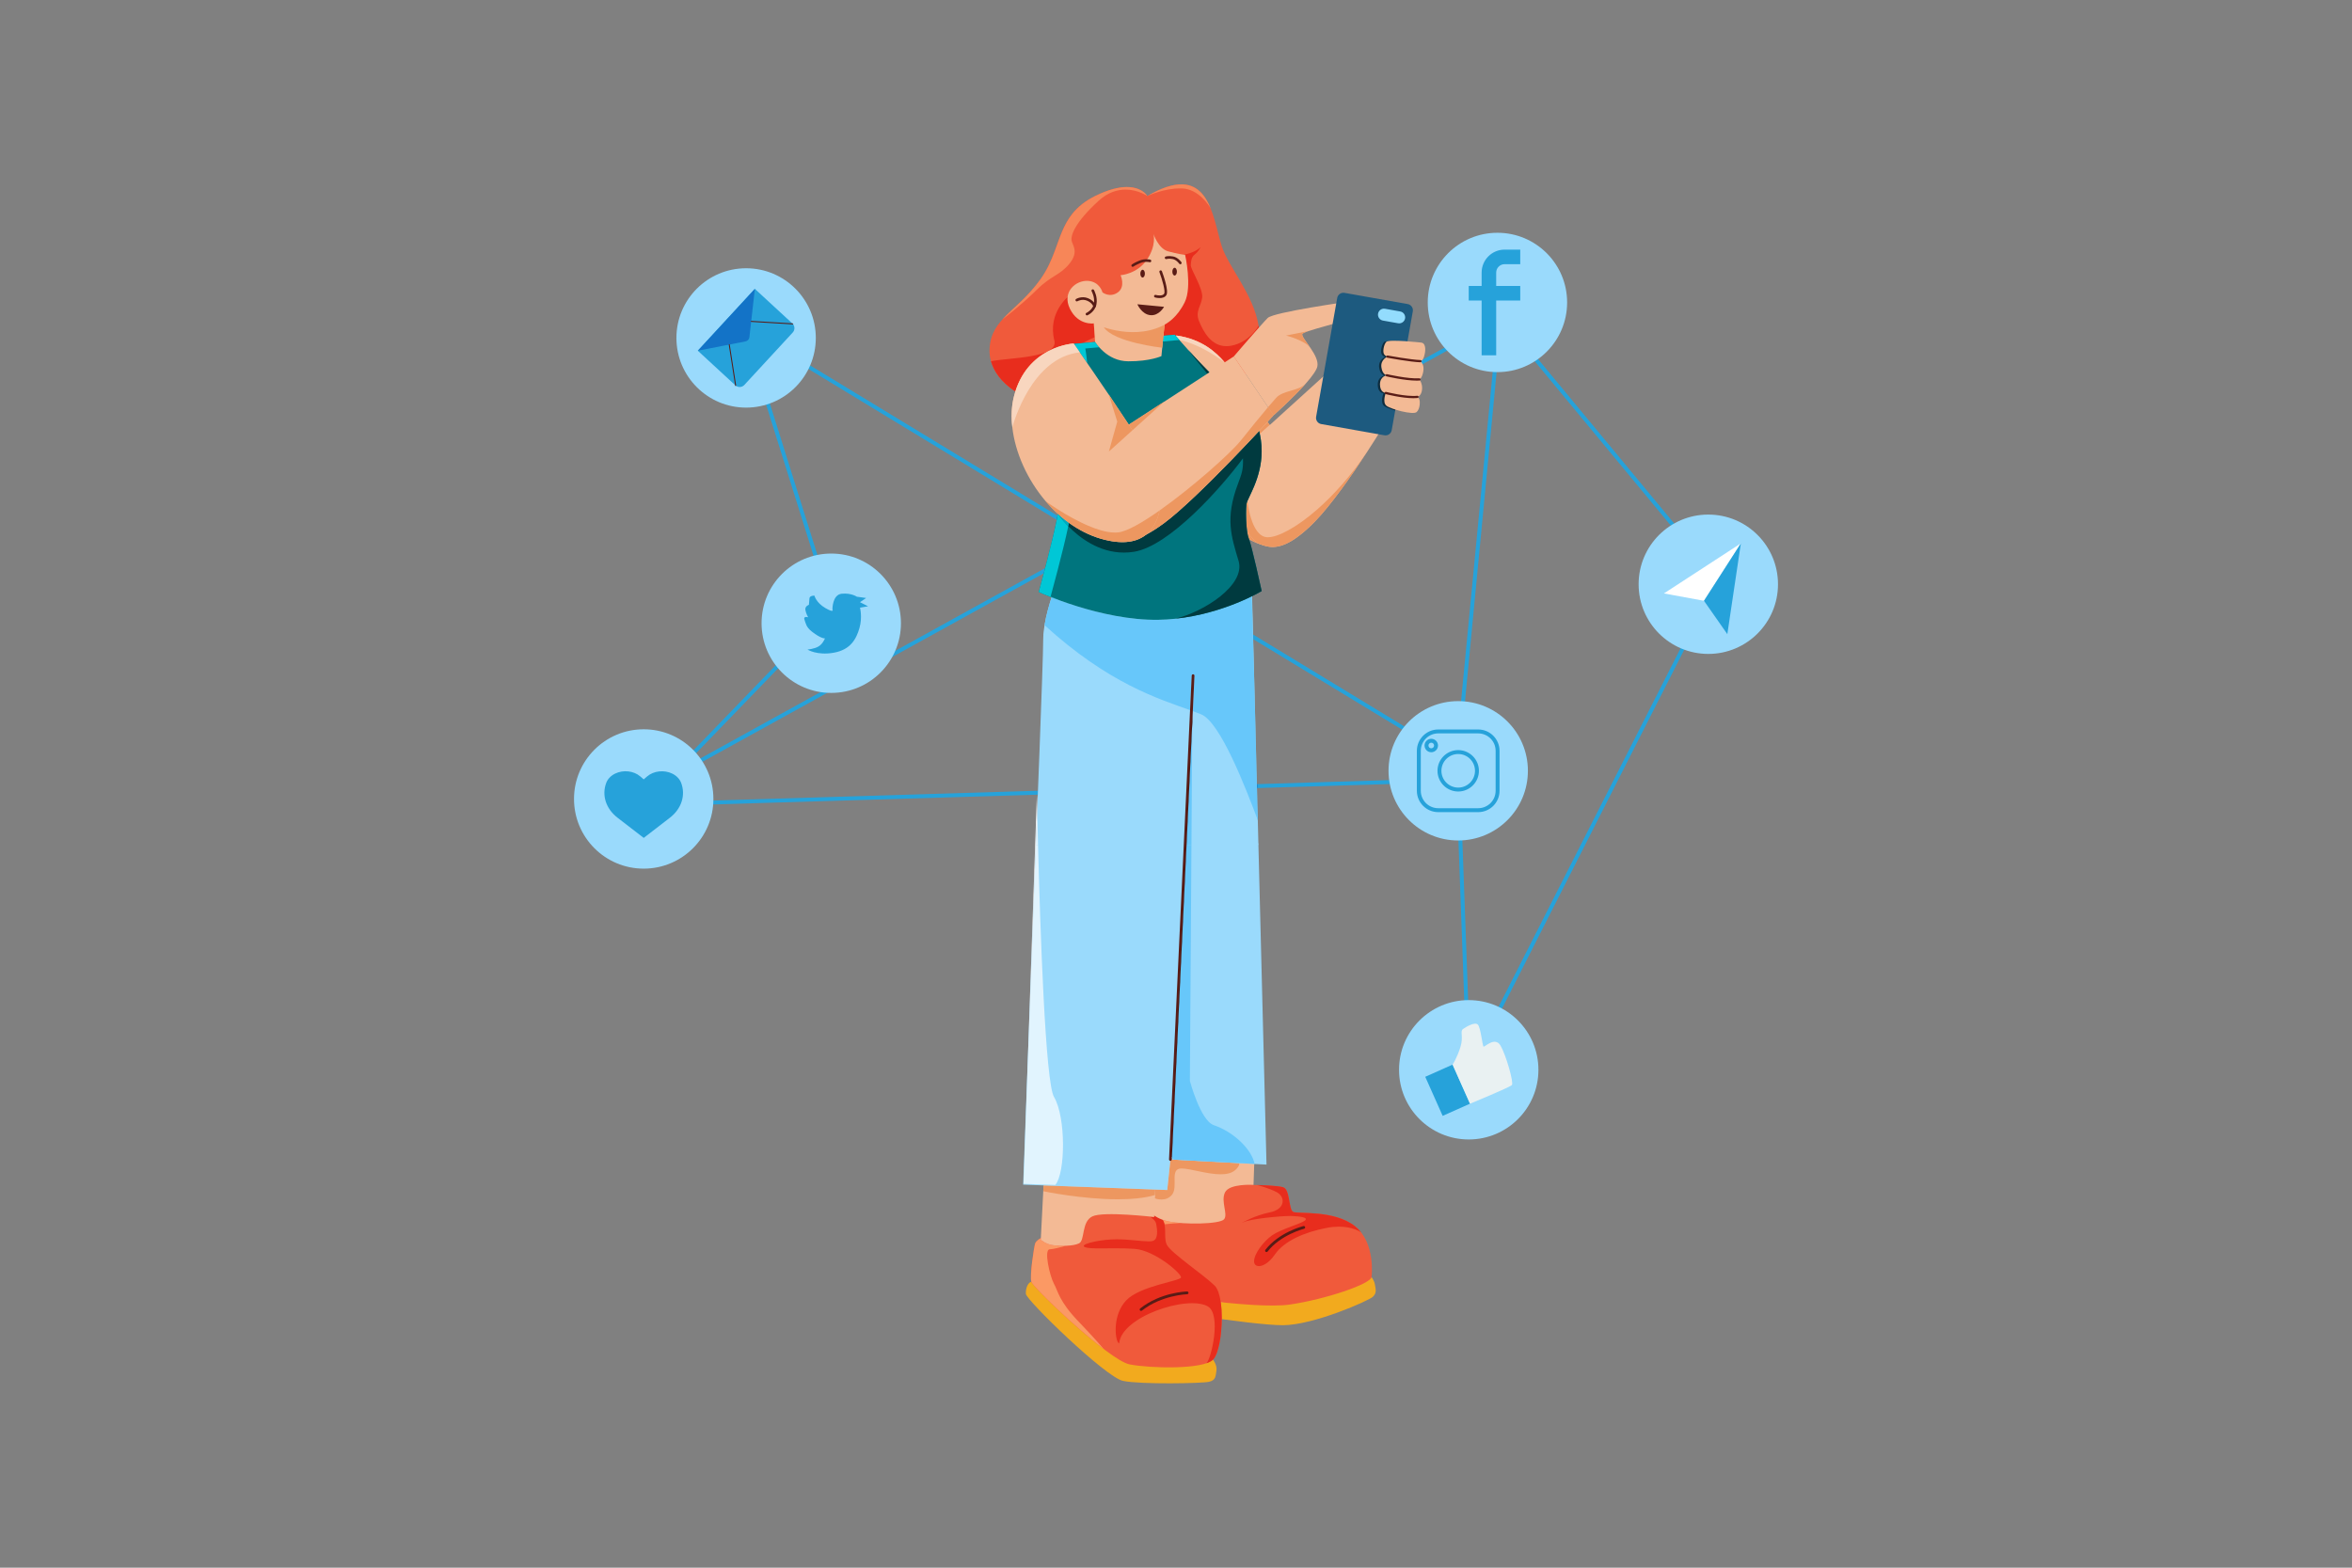 <svg xmlns="http://www.w3.org/2000/svg" viewBox="0 0 600 400" id="social-media-chatting"><rect x="0" y="0" width="600" height="400" fill="#808080" stroke="none"/><polyline fill="#26A2DA" points="374.246 274.911 371.51 199.533 162.995 205.83 211.789 155.346 192.086 92.569 193.04 92.27 212.921 155.613 212.714 155.827 165.423 204.755 372.474 198.504 372.491 199 375.106 271.01 437.622 147.865 380.862 79.314 381.632 78.676 438.811 147.732 438.663 148.026 374.246 274.911"></polyline><polyline fill="#26A2DA" points="374.417 196.338 196.682 88.345 197.201 87.49 374.936 195.482 374.417 196.338"></polyline><polyline fill="#26A2DA" points="161.21 204.296 160.726 203.421 376.532 84.254 377.017 85.129 161.21 204.296"></polyline><rect width="92.262" height="1.001" x="331.176" y="136.073" fill="#26A2DA" transform="rotate(-84.514 377.299 136.583)"></rect><path fill="#F05A3B" d="M318.348,94.879l-0.121,0.155l-0.01,0.032c-2.501,3.502-6.365,5.941-10.903,7.605   c-11.484,4.202-27.216,3.391-35.622,1.917c-3.249-0.586-6.19-1.461-8.74-2.566c-0.358-0.155-0.693-0.311-1.031-0.477   c-0.336-0.167-0.663-0.335-0.978-0.502c0,0-0.403-0.205-1.015-0.562c-3.012-1.798-5.256-4.024-6.461-6.548   c-0.268-0.573-0.506-1.17-0.67-1.769c-0.301-1.052-0.422-2.132-0.353-3.274c0.422-7.615,7.07-9.421,12.939-17.544   c5.839-8.123,3.829-16.359,14.15-21.405c10.309-5.047,13.156,0.079,13.156,0.079c15.774-9.195,16.553,5.138,18.986,12.804   c1.646,5.188,8.111,12.319,9.396,20.278v0.011l0.016,0.136c0.045,0.286,0.089,0.571,0.113,0.857   C321.582,87.581,320.895,91.207,318.348,94.879"></path><path fill="#E82D1D" d="M306.282,63.084c-0.104,0.091-0.851,0.749-1.877,1.176c-1.107,0.472-2.015,0.639-2.015,0.639l-8.99,6.819   l-2.786,10.697l1.317-0.011l5.192-0.039l-0.33,3.307l2.884-0.261l0,0c0,0,0,0,0,0c0.006,0.007,0.107,0.124,0.286,0.33   c0.086-0.086,0.133-0.13,0.133-0.13c6.387,0.899,10.056,4.186,12.327,6.855l2.333-1.515l3.103,4.599l0,0l-3.103-4.599   c0,0,3.751-4.377,6.386-7.353c-0.017-0.117-0.035-0.233-0.053-0.35l-0.016-0.136c-0.119,0.206-2.353,4.228-6.986,5.096   c-0.432,0.08-0.843,0.118-1.234,0.118c-3.924,0-5.86-3.777-6.9-6.199c-1.157-2.675,0.381-3.827,0.719-6.128   c0.338-2.293-2.948-7.249-2.898-8.338c0.06-1.089,0.146-2.092,1.032-2.746C305.641,64.292,306.212,63.215,306.282,63.084"></path><path fill="#7F7F7F" d="M252.798,92.166c-0.002,0-0.003,0.001-0.005,0.001c0.17,0.6,0.404,1.189,0.675,1.767   c0.694,1.453,1.731,2.807,3.061,4.036c-1.33-1.23-2.367-2.584-3.061-4.037C253.2,93.361,252.962,92.765,252.798,92.166"></path><path fill="#E82D1D" d="M272.717,75.475c0,0-5.549,4.225-3.752,11.376c1.149,4.534-11.452,4.377-16.167,5.315   c0.164,0.599,0.402,1.195,0.669,1.767c0.693,1.453,1.731,2.807,3.061,4.037c0.741,0.685,1.572,1.33,2.485,1.933   c3.701-11.694,14.873-12.252,14.873-12.252s0.021,0.031,0.063,0.09l2.219-0.201c1.356-0.735,2.475-1.23,3.114-1.495l-0.247-3.53   l0.627-0.005l-0.1-1.65c0,0-0.114,0.013-0.304,0.013c-0.006,0-0.012,0-0.018,0c-0.003,0-0.006,0-0.01,0   C278.42,80.874,274.451,77.369,272.717,75.475"></path><path fill="#FFF" d="M301.364,47.039c-2.24,0-5.065,0.871-8.677,2.976c0,0,0,0,0,0c0.006-0.003,0.024-0.011,0.054-0.025   c3.589-2.084,6.399-2.948,8.628-2.948c3.94,0,6.064,2.697,7.463,6.115c0.005,0.009,0.009,0.015,0.011,0.019   C307.442,49.748,305.314,47.039,301.364,47.039"></path><path fill="#F78658" d="M292.688,50.015c0,0-0.001,0.001-0.002,0.001C292.686,50.017,292.686,50.016,292.688,50.015   C292.688,50.016,292.688,50.015,292.688,50.015 M301.37,47.042c-2.229,0-5.04,0.864-8.628,2.948   c0.499-0.232,4.269-1.918,8.35-1.918c0.15,0,0.302,0.002,0.452,0.007c4.374,0.143,7.083,4.727,7.289,5.078   C307.434,49.739,305.31,47.042,301.37,47.042"></path><path fill="#FFF" d="M269.103,63.991c-0.894,2.399-1.947,4.88-3.729,7.35c-1.494,2.071-3.037,3.734-4.514,5.186   c1.481-1.45,3.028-3.111,4.524-5.181C267.161,68.874,268.211,66.391,269.103,63.991 M287.468,47.718   c-1.941,0-4.53,0.557-7.932,2.218c-2.761,1.35-4.639,2.929-6.022,4.673c1.382-1.742,3.26-3.319,6.02-4.668   c3.4-1.665,5.99-2.223,7.932-2.223c2.434,0,3.853,0.876,4.583,1.547C291.321,48.594,289.904,47.718,287.468,47.718"></path><path fill="#F78658" d="M287.466,47.718c-1.942,0-4.531,0.558-7.932,2.223c-2.759,1.349-4.637,2.926-6.02,4.668   c-2.211,2.79-3.153,6.005-4.411,9.382c-0.892,2.4-1.942,4.883-3.719,7.355c-1.496,2.07-3.043,3.731-4.524,5.181   c-1.902,1.87-3.697,3.391-5.139,4.989c0.291-0.222,5.102-3.92,8.741-7.556c3.748-3.74,5.917-3.65,8.404-6.742   c2.486-3.099,0.599-4.747,0.478-5.961c-0.128-1.212,0.717-4.335,6.885-9.996c2.41-2.212,4.837-2.886,6.901-2.886   c3.221,0,5.556,1.642,5.556,1.642s-0.186-0.336-0.637-0.752C291.318,48.593,289.9,47.718,287.466,47.718"></path><path fill="#F3BA95" d="M336.075,129.942c-2.05,5.099-8.111,10.909-14.709,8.88c-0.99-0.31-2.1-0.84-3.291-1.551   c-8.9-5.29-22.08-20.24-22.08-20.24s-4.74-9.49-2.941-17.971c1.39-6.54,4.811-10.979,6.321-12.68   c0.439-0.509,0.719-0.769,0.719-0.769c6.39,0.899,10.06,4.189,12.331,6.86c0.49,0.57,0.91,1.11,1.28,1.6   c1.04,1.37,4.82,6.711,8.359,11.751c0.63,0.89,1.25,1.779,1.852,2.629c2.809,4.01,5.089,7.27,5.089,7.27s7.21,5.15,7.78,10.31   C336.905,127.162,336.645,128.52,336.075,129.942"></path><path fill="#F8D6BF" d="M300.095,85.612c0,0-0.047,0.044-0.133,0.13c0.098,0.112,0.219,0.252,0.362,0.415   c0.151,0.173,0.326,0.372,0.522,0.595c0.073,0.01,4.83,0.679,11.575,5.716l0.001-0.001   C310.151,89.797,306.482,86.51,300.095,85.612"></path><path fill="#ED9760" d="M323.348,107.645c-0.58,0.628-1.306,1.411-2.147,2.312c0.066,0.257,0.128,0.523,0.186,0.794l2.53-2.3   C323.728,108.186,323.539,107.917,323.348,107.645"></path><path fill="#F3BA95" d="M354.266,106.531c0,0-2.26,3.79-5.451,8.68l-0.1,0.151c-3.879,5.93-9.099,13.429-13.32,17.749   c-0.359,0.369-0.719,0.72-1.069,1.06c-1.29,1.24-2.46,2.22-3.531,2.969l-0.021,0.021c-0.159,0.11-0.31,0.22-0.459,0.319   l-0.07,0.051c-4.391,2.92-6.931,2.069-8.88,1.29c-1.311-0.53-3.091-2.68-4.541-5.43c-1.67-3.17-2.909-7.13-2.539-10.29   c0.689-5.909,2.269-7.97,2.269-7.97l4.831-4.379l2.531-2.3l4.449-4.04l11.109-10.08L354.266,106.531"></path><path fill="#ED9760" d="M318.145,135.598c0.106,0.735,0.245,1.36,0.421,1.773c0.027,0.064,0.057,0.143,0.09,0.234   c0.972,0.543,1.883,0.956,2.711,1.216C320.434,138.444,319.264,137.248,318.145,135.598"></path><path fill="#ED9760" d="M348.715,115.362c-4.19,6.19-8.61,11.04-12.639,14.58c-5.436,4.772-10.154,7.141-12.627,7.141   c-0.138,0-0.27-0.007-0.394-0.022c-4-0.48-4.82-9.26-4.82-9.26l-0.001,0.003c-0.132,0.317-0.22,0.577-0.249,0.777   c-0.076,0.541-0.119,1.449-0.119,2.491c0,1.457,0.084,3.177,0.278,4.527c1.119,1.649,2.289,2.846,3.221,3.223l0,0   c0.915,0.366,1.959,0.747,3.265,0.747c1.476,0,3.285-0.488,5.615-2.037l0.07-0.051c0.15-0.099,0.301-0.21,0.459-0.319l0.021-0.021   c1.11-0.809,2.29-1.79,3.531-2.969c0.35-0.34,0.71-0.691,1.069-1.06C339.616,128.791,344.835,121.291,348.715,115.362"></path><path fill="#F2AA1E" d="M349.886,325.866c0,0,0.671,0.767,0.885,2.017c0.211,1.244,0.434,2.064-0.577,3.021   c-1.016,0.957-15.024,7.184-22.872,7.228c-7.848,0.04-37.054-4.627-37.917-5.403c-0.864-0.776-0.447-3.62,1.027-4.191   C291.907,327.966,349.886,325.866,349.886,325.866"></path><path fill="#F05A3B" d="M349.886,325.866c0,0,1.121-8.783-4.241-13.006c-5.36-4.22-14.58-3.046-15.764-3.648   c-1.18-0.596-0.752-5.8-2.57-6.296c-1.815-0.499-7.421-0.567-7.421-0.567l-7.486-2.248l-19.206,8.316c0,0-1.396,0.186-2.205,3.536   c-0.812,3.347-2.097,15.232-0.561,16.586c1.536,1.357,29.428,5.67,38.654,4.313C338.306,331.486,349.508,327.649,349.886,325.866"></path><path fill="#FB9964" d="M311.399,332.159c0.004,0.03,0.009,0.06,0.013,0.091c0.275,0.03,0.55,0.059,0.825,0.088   C312.197,332.33,311.895,332.267,311.399,332.159 M296.596,311.224c0.223,0.346,0.368,0.737,0.461,1.154   c1.479-0.184,3.299-0.279,4.187-0.317c-1.224-0.094-2.34-0.237-3.213-0.428C297.507,311.518,297.03,311.379,296.596,311.224"></path><path fill="#7F7F7F" d="M320.582,302.342c0,0,0.032,0.008,0.091,0.023c1.606,0.039,5.244,0.168,6.639,0.552   c1.818,0.496,1.39,5.7,2.57,6.296c1.184,0.601,10.404-0.573,15.764,3.648c0.611,0.481,1.138,1.022,1.593,1.603   c0.004,0.003,0.007,0.005,0.009,0.007c-0.458-0.59-0.985-1.144-1.599-1.627c-5.364-4.223-14.583-3.049-15.767-3.651   c-1.178-0.596-0.75-5.8-2.57-6.297C325.882,302.503,322.124,302.377,320.582,302.342"></path><path fill="#E82D1D" d="M320.673,302.364c0.504,0.127,3,0.785,4.997,1.808c2.223,1.144,2.39,4.358-1.811,5.184   c-3.592,0.708-7.161,2.669-7.021,2.669c0.024,0,0.153-0.056,0.406-0.184c1.675-0.843,9.413-1.583,11.823-1.583   c0.109,0,0.207,0.002,0.293,0.005c1.997,0.066,4.616,0.336,3.5,1.186c-1.115,0.855-6.156,2.19-8.383,3.775   c-2.229,1.583-4.606,4.771-4.558,6.645c0.021,0.76,0.508,1.184,1.239,1.184c1.065,0,2.647-0.899,4.062-2.961   c2.384-3.48,7.54-5.709,13.293-6.812c1.116-0.214,2.127-0.3,3.033-0.3c3.562,0,5.495,1.334,5.693,1.482   c-0.454-0.58-0.981-1.121-1.593-1.603c-5.36-4.22-14.58-3.046-15.764-3.648c-1.18-0.596-0.752-5.8-2.57-6.296   C325.916,302.533,322.279,302.403,320.673,302.364"></path><path fill="#F2AA1E" d="M309.452,346.916c0,0,1.101,1.447,0.864,2.798c-0.239,1.351-0.08,2.424-1.874,2.85   c-1.785,0.422-17.502,0.709-21.948-0.223c-4.447-0.927-24.702-20.607-24.794-22.218c-0.087-1.601,0.682-2.993,1.404-3.063   C263.823,326.992,309.452,346.916,309.452,346.916"></path><path fill="#F05A3B" d="M265.513,315.911c0,0-1.165,0.579-1.439,1.35c-0.283,0.762-1.433,8.234-0.97,9.799   c0.457,1.575,19.855,20.047,25.064,21.068c5.215,1.02,18.766,1.356,21.284-1.212c2.516-2.568,3.213-16.117,0.424-18.871   c-2.78-2.754-10.9-8.163-12.168-10.35c-1.271-2.177,1.002-6.951-3.319-7.816c-4.319-0.859-15.081-4.173-15.081-4.173   L265.513,315.911"></path><path fill="#EB7F0F" d="M311.412,332.254c0.178,1.228,0.262,2.606,0.263,4.016C311.675,334.86,311.59,333.483,311.412,332.254   L311.412,332.254"></path><path fill="#E82D1D" d="M311.411,332.25c0,0.002,0,0.003,0,0.004l0.001,0C311.412,332.253,311.412,332.251,311.411,332.25   C311.411,332.25,311.412,332.25,311.411,332.25 M297.058,312.378C297.058,312.378,297.057,312.378,297.058,312.378   c0.4,1.771-0.113,4.012,0.649,5.318c1.269,2.187,9.388,7.596,12.168,10.35c0.746,0.737,1.243,2.248,1.522,4.114c0,0,0,0,0.001,0   c-0.279-1.868-0.776-3.38-1.523-4.117c-2.781-2.753-10.9-8.163-12.168-10.349C296.945,316.387,297.457,314.147,297.058,312.378"></path><path fill="#F96632" d="M311.398,332.159c0.005,0.03,0.009,0.061,0.013,0.091c0,0,0,0,0,0   C311.407,332.22,311.403,332.189,311.398,332.159C311.398,332.159,311.398,332.159,311.398,332.159 M296.593,311.223   c0.224,0.347,0.369,0.738,0.464,1.155c0,0,0.001,0,0.001,0c-0.094-0.417-0.238-0.807-0.461-1.154   C296.595,311.224,296.594,311.223,296.593,311.223"></path><path fill="#E82D1D" d="M294.439,310.135l-0.013,0.391c0,0-0.415-0.049-1.111-0.121c0.746,0.468,1.494,1.119,1.638,1.898   c0.317,1.648,0.503,3.788-0.789,4.302c-0.248,0.097-0.631,0.136-1.119,0.136c-0.909,0-2.182-0.133-3.613-0.267   c-1.433-0.133-3.025-0.266-4.572-0.266c-0.412,0-0.82,0.009-1.221,0.031c-4.226,0.228-8.392,1.356-6.851,1.982   c0.64,0.259,2.042,0.311,3.839,0.311c0.596,0,1.235-0.006,1.904-0.012c0.665-0.006,1.359-0.011,2.07-0.011   c1.576,0,3.232,0.027,4.826,0.142c5.218,0.38,12.072,6.384,11.858,7.299c-0.212,0.912-10.463,2.14-13.966,5.826   c-3.504,3.681-2.882,9.672-2.095,10.752c0.115,0.157,0.178,0.231,0.219,0.231c0.239,0-0.29-2.532,4.361-5.702   c3.975-2.705,9.99-4.543,14.338-4.543c1.613,0,2.998,0.253,3.962,0.809c3.557,2.053,0.876,13.46-0.338,14.498v0.007   c0.74-0.256,1.33-0.557,1.687-0.917c1.39-1.419,2.225-6.19,2.223-10.641c-0.001-1.41-0.085-2.788-0.263-4.016   c0-0.002,0-0.003,0-0.004c-0.004-0.03-0.009-0.061-0.013-0.091c-0.279-1.866-0.776-3.377-1.522-4.114   c-2.78-2.754-10.9-8.163-12.168-10.35c-0.763-1.306-0.25-3.547-0.65-5.318c-0.094-0.417-0.24-0.808-0.464-1.155   C295.7,310.904,294.992,310.517,294.439,310.135"></path><path fill="#FBE633" d="M263.117,327.098c0.51,1.302,10.889,11.389,18.458,17.123c0,0-0.001-0.002-0.003-0.003   C274.011,338.489,263.65,328.419,263.117,327.098"></path><path fill="#FB9964" d="M265.525,315.911l-0.01,0.007c0,0-1.156,0.575-1.439,1.343c-0.285,0.765-1.433,8.235-0.97,9.804   c0.003,0.01,0.007,0.021,0.011,0.033c0.533,1.321,10.893,11.391,18.455,17.119c-0.08-0.1-1.936-2.32-6.611-7.212   c-4.782-4.997-5.063-7.586-6.099-9.466c-1.04-1.882-2.642-8.735-1.079-8.772c0.896-0.024,2.737-0.504,4.144-0.909   c-0.222,0.007-0.444,0.011-0.666,0.011c-0.903,0-1.786-0.057-2.51-0.136c-1.917-0.206-3.249-1.403-3.249-1.403L265.525,315.911"></path><path fill="#F3BA95" d="M320.049,294.245l-0.275,8.079c0,0-6.137-0.402-7.274,1.915c-1.136,2.313,0.833,5.577-0.233,6.858   c-1.064,1.278-10.221,1.413-14.236,0.535c-4.019-0.881-5.287-3.183-5.287-3.183l0.495-14.66L320.049,294.245"></path><path fill="#ED9760" d="M298.931,295.858c-0.009,0.189-0.165,0.337-0.353,0.337l-0.017-0.001c-0.007,0-0.013-0.001-0.02-0.001   l-0.779,7.441l-3.012-0.111l-0.113,1.192l-0.049,0.981l-0.002,0.063c0.031,0.012,0.772,0.299,1.703,0.299   c0.879,0,1.928-0.255,2.709-1.239c1.624-2.046-0.716-6.683,2.389-6.683c0.008,0,0.015,0,0.023,0c2.208,0.013,6.538,1.49,9.976,1.49   c1.458,0,2.754-0.265,3.663-1.019c0.805-0.67,1.108-1.283,1.117-1.823l-16.794-0.899L298.931,295.858"></path><path fill="#F3BA95" d="M294.812,299.066l-0.386,11.46c0,0-12.926-1.525-15.761-0.162c-2.835,1.36-1.843,6.144-3.405,6.886   c-1.561,0.748-4.589,0.693-6.507,0.484c-1.917-0.206-3.249-1.403-3.249-1.403l0.932-18.243L294.812,299.066"></path><polyline fill="#7F7F7F" points="266.188 302.466 266.138 303.919 266.212 302.467 266.188 302.466"></polyline><polyline fill="#ED9760" points="294.662 303.519 294.614 304.929 294.617 304.928 294.638 304.714 294.698 303.52 294.662 303.519"></polyline><polyline fill="#E46330" points="294.698 303.52 294.638 304.714 294.75 303.522 294.698 303.52"></polyline><path fill="#ED9760" d="M266.212,302.467l-0.074,1.452l-0.001,0.026c0,0,9.807,2.057,18.994,2.057c3.428,0,6.77-0.287,9.484-1.073   l0.048-1.41L266.212,302.467"></path><path fill="#591C16" d="M323.088 319.467l-.218-.075c-.154-.12-.182-.343-.062-.497 3.481-4.474 9.442-5.999 9.694-6.062.197-.044.383.068.43.258.047.19-.068.382-.258.43-.06.015-5.979 1.532-9.308 5.81C323.298 319.42 323.194 319.467 323.088 319.467zM291.09 334.481c-.104 0-.208-.046-.277-.135-.122-.153-.096-.376.058-.497 5.189-4.108 11.683-4.322 11.957-4.33.201.002.358.149.362.345.006.196-.148.358-.344.364-.065.001-6.537.219-11.536 4.176L291.09 334.481z"></path><path fill="#9ADAFC" d="M298.58,295.838l0.792,0.045l20.677,1.107l3.039,0.159l-2.065-81.575   c-3.098-13.04-13.402-10.235-17.023-8.798c-0.447,0.17-0.794,0.327-1.005,0.43c-0.179,0.089-0.269,0.136-0.269,0.136   L298.58,295.838"></path><path fill="#9ADAFC" d="M264.24,215.575l-3.234,86.7l36.757,1.359l0.816-7.793l3.798-81.129c0,0,1.939-12.787-3.798-17.169   C292.836,193.162,267.264,185.98,264.24,215.575"></path><path fill="#9ADAFC" d="M321.025,215.571h-56.78c0,0,1.88-46.74,1.88-52.49c0-0.441,0.02-0.89,0.05-1.361   c0.01-0.179,0.04-0.36,0.06-0.54c0.061-0.55,0.13-1.11,0.23-1.67c0.439-2.66,1.24-5.399,1.91-7.43l0.01-0.01   c0.62-1.88,1.13-3.141,1.13-3.141h49.82l0.569,22.67l0.66,26l0.301,11.651L321.025,215.571"></path><path fill="#7F7F7F" d="M320.771,201.065l-0.117,0.004l0.211,8.183l0,0c0.05,0.15,0.11,0.29,0.16,0.429L320.771,201.065    M319.905,171.6L319.905,171.6l0.66,26l0.064,2.469l0.114-0.003L319.905,171.6"></path><polyline fill="#1373C7" points="320.742 200.066 320.628 200.07 320.654 201.069 320.771 201.065 320.742 200.066"></polyline><path fill="#67C7FA" d="M319.337,152.151c-3.622,1.781-10.836,4.807-19.542,5.72l-0.021,0.009c-1.379,0.14-2.809,0.241-4.26,0.261   c-0.235,0.004-0.473,0.006-0.709,0.006c-10.394,0-21.255-3.667-26.54-5.729c-0.646,1.991-1.385,4.577-1.8,7.093   c16.251,14.846,29.047,18.786,37.125,21.684l0.413-8.819c0.008-0.189,0.165-0.337,0.354-0.337l0.016,0.001   c0.196,0.008,0.347,0.175,0.337,0.369l-0.423,9.038c0.746,0.272,1.449,0.538,2.108,0.805c4.96,2.009,11.48,19.07,14.47,27   l-0.211-8.183l-0.026-0.999l-0.064-2.469l-0.66-26L319.337,152.151"></path><path fill="#591C16" d="M298.578,296.195l-0.017-0.001c-0.195-0.008-0.347-0.175-0.337-0.369l5.78-123.449   c0.008-0.189,0.165-0.337,0.354-0.337l0.016,0.001c0.196,0.008,0.347,0.175,0.337,0.369l-5.779,123.449   C298.922,296.047,298.766,296.195,298.578,296.195"></path><path fill="#67C7FA" d="M303.941,215.571h-1.251l-3.733,79.746c0.078,0.124,0.213,0.321,0.415,0.565l20.677,1.107   c-0.647-3.494-5.063-8.073-10.418-9.905c-3.407-1.177-6.089-11.285-6.089-11.285L303.941,215.571"></path><polyline fill="#67C7FA" points="304.143 184.525 302.69 215.571 303.941 215.571 303.999 206.775 304.143 184.525"></polyline><path fill="#2C0E0B" d="M304.156,182.497l-1.162,24.709l-4.125,87.964c0,0,0.027,0.053,0.087,0.148l3.733-79.746l1.453-31.046   L304.156,182.497"></path><path fill="#FFF" d="M264.51,202.844c-0.714,21.133-1.594,46.727-2.281,66.627l2.011-53.897   c0.003-0.027,0.006-0.056,0.008-0.083c0.022-0.548,0.157-3.906,0.345-8.686C264.555,205.051,264.527,203.697,264.51,202.844"></path><path fill="#E1F4FE" d="M264.249,215.492c-0.003,0.027-0.006,0.056-0.008,0.083l-2.011,53.897   c-0.651,18.85-1.128,32.593-1.128,32.593l8.101,0.278c2.63-3.06,2.735-17.338-0.324-22.451c-2.213-3.704-3.521-42.915-4.075-64.319   h-0.558C264.245,215.571,264.247,215.544,264.249,215.492"></path><path fill="#E1F4FE" d="M264.593,206.806c-0.188,4.78-0.323,8.137-0.345,8.686c-0.002,0.052-0.003,0.079-0.003,0.079h0.558   C264.714,212.108,264.644,209.112,264.593,206.806"></path><path fill="#00757E" d="M321.855,150.81c0,0-9.469,5.741-22.06,7.061l-0.021,0.009c-1.379,0.14-2.809,0.241-4.26,0.261   c-14.66,0.24-30.53-7.09-30.53-7.09s4.15-15.14,4.881-20.02c0.73-4.89-0.48-11.9-0.48-11.9s3.04-10.88,4.5-16.991   c1.469-6.109-0.05-14.389-0.05-14.389l25.84-2.34c0,0,1.419,1.65,3.44,3.88l0.03,0.03c2.14,2.359,4.96,5.37,7.449,7.72   c4.861,4.58,9.831,6.629,11.051,15.18c1.22,8.549-3.42,14.651-3.66,16.36c-0.24,1.71-0.15,7.08,0.58,8.79   C319.295,139.081,321.855,150.81,321.855,150.81"></path><path fill="#F84D31" d="M299.676,85.411c0.006,0.007,0.106,0.123,0.286,0.33v0C299.783,85.535,299.682,85.419,299.676,85.411"></path><path fill="#FDF3EC" d="M299.962,85.742L299.962,85.742c0.098,0.112,0.219,0.252,0.362,0.415   C300.181,85.993,300.06,85.854,299.962,85.742"></path><polyline fill="#FFF" points="264.985 151.051 264.986 151.052 264.985 151.051"></polyline><path fill="#00C7D6" d="M269.856,131.094c-0.024,0.154-0.051,0.319-0.081,0.492c-0.055,0.321-0.121,0.673-0.196,1.051   c-1.18,5.957-4.594,18.414-4.594,18.414l0,0c0,0,0,0,0.001,0c0.046,0.021,1.968,0.904,5.059,2.039c-1.289-0.53-2.03-0.87-2.03-0.87   s3.248-11.845,4.502-17.958C270.812,132.523,269.875,131.122,269.856,131.094 M279.388,87.248l-5.44,0.493   c0.175,0.248,0.702,0.998,1.477,2.12l0,0c0.533,0.767,1.184,1.705,1.92,2.772c-0.203-2.204-0.48-3.712-0.48-3.712l3.543-0.321   C279.821,87.933,279.479,87.397,279.388,87.248 M299.676,85.411l-2.884,0.261l-0.146,1.459l4.199-0.38   c-0.196-0.222-0.37-0.422-0.521-0.595c-0.143-0.163-0.264-0.302-0.362-0.415l0,0C299.782,85.535,299.682,85.418,299.676,85.411   C299.676,85.411,299.676,85.411,299.676,85.411L299.676,85.411"></path><path fill="#003A3F" d="M303.146,89.322c0.168,0.235,1.388,1.836,4.828,6.034l0.539-0.35   C306.623,93.103,304.704,91.04,303.146,89.322"></path><polyline fill="#7F7F7F" points="269.856 131.093 269.856 131.094 269.856 131.094 269.856 131.094 269.856 131.093"></polyline><path fill="#003A3F" d="M321.2,109.957c-5.984,6.406-17.798,18.759-24.275,23.544c-1.72,1.27-3.231,2.22-4.571,2.93l0,0   c-1.467,1.169-3.432,1.896-6.035,1.896c-1.318,0-2.8-0.187-4.465-0.597c-3.3-0.809-6.385-2.323-9.167-4.331   c-0.052,0.273-0.109,0.561-0.171,0.864c2.838,2.895,7.804,6.728,14.207,6.728c0.818,0,1.658-0.062,2.521-0.197   c9.041-1.414,22.259-16.309,27.835-23.847c0.113,2.77-0.263,3.832-1.275,6.514c-3.341,8.83-1.67,13.5,0.16,19.669   c1.84,6.16-8.849,12.99-16.17,14.741c12.59-1.321,22.06-7.061,22.06-7.061s-2.56-11.729-3.29-13.439   c-0.499-1.169-0.699-4.048-0.699-6.3c0-1.042,0.043-1.95,0.119-2.491c0.212-1.509,3.854-6.441,3.864-13.458   c0.001-0.932-0.061-1.9-0.204-2.902c-0.073-0.513-0.16-1.002-0.259-1.47C321.328,110.479,321.266,110.214,321.2,109.957"></path><path fill="#00ABC1" d="M269.856,131.094C269.856,131.094,269.856,131.094,269.856,131.094c0.019,0.028,0.956,1.43,2.661,3.169   c0.062-0.303,0.119-0.591,0.171-0.864C271.705,132.689,270.76,131.918,269.856,131.094"></path><path fill="#F3BA95" d="M324.885,105.971c0,0-19.04,20.94-27.959,27.53c-1.72,1.27-3.231,2.22-4.571,2.93   c-5.649,3-8.25,1.629-10.2,0.46c-0.5-0.29-1.019-0.87-1.539-1.649c-2.211-3.331-4.25-10.371-2.93-15.011   c1.629-5.72,3.52-7.5,3.52-7.5l2.89-1.88l3.861-2.5l8.99-5.84h0.011l17.799-11.559l8.73,12.939L324.885,105.971"></path><path fill="#F3BA95" d="M295.815 130.242c-.5 2.389-1.56 4.67-3.46 6.189-2.21 1.76-5.55 2.521-10.5 1.299-5.87-1.439-11.059-5.109-15.069-9.819l-.021-.01-.01-.011c-4.68-5.489-7.78-12.399-8.509-18.83v-.01c-.33-2.74-.211-5.389.389-7.81 3.241-12.99 15.25-13.59 15.25-13.59s.58.82 1.54 2.21c1.66 2.389 4.46 6.439 7.45 10.869h.01c1.679 2.5 3.43 5.12 5.071 7.62.32.481.63.96.94 1.431 3.23 4.98 5.87 9.3 6.47 10.969C296.095 122.782 296.576 126.651 295.815 130.242M344.315 76.921c0 0-.67 4.38-2.17 5.049-1.171.51-5.87 1.681-8.359 2.51l-.03.011c-.7.24-1.22.44-1.441.6-.529.37.7 1.821 1.891 3.561l.02.02c.071.1.151.21.219.32l.031.04v.01c.98 1.47 1.84 3.09 1.59 4.429-.179.95-1.319 2.521-2.81 4.221l-.04.05c-3.32 3.779-8.33 8.229-8.33 8.229l-1.4-2.08-8.73-12.939c0 0 7.14-8.331 8.639-9.821C324.895 79.631 344.315 76.921 344.315 76.921M297.122 82.365l-.635 6.361-.207 2.137c0 0-2.826 1.343-8.435 1.325-5.6-.005-8.481-4.98-8.481-4.98l-.328-4.691 12.895-.112L297.122 82.365"></path><path fill="#ED9760" d="M297.122,82.365l-5.192,0.039l-10.339,1.111c2.568,3.86,14.896,5.211,14.896,5.211L297.122,82.365"></path><path fill="#F3BA95" d="M302.331,65.043c0,0,1.845,8.128-0.111,12.082c-1.949,3.94-4.484,5.449-5.809,6.067   c-8.251,3.854-17.377-0.673-17.377-0.673s-3.97,0.595-6.091-3.731c-2.122-4.326,1.558-7.324,4.601-7.119   c3.047,0.206,3.697,2.932,3.697,2.932s1.849,1.467,3.904,0.016c2.055-1.452,0.717-4.396,0.717-4.396s4.203-0.27,6.705-3.934   c2.502-3.663,1.695-6.564,1.695-6.564s1.225,3.705,3.695,4.402C300.426,64.819,302.331,65.043,302.331,65.043z"></path><path fill="#591C16" d="M277.286,80.474c-0.128,0-0.249-0.073-0.306-0.198c-0.075-0.168,0-0.366,0.168-0.442   c0.017-0.007,1.585-0.732,1.899-2.314c0.321-1.638-0.553-3.177-0.562-3.192c-0.093-0.16-0.038-0.364,0.123-0.457   c0.158-0.093,0.364-0.038,0.457,0.123c0.041,0.071,1.008,1.774,0.639,3.656c-0.384,1.928-2.205,2.762-2.282,2.796L277.286,80.474z"></path><path fill="#591C16" d="M279.23 78.418c-.141 0-.272-.09-.318-.23-.013-.037-.343-.964-1.62-1.479-1.273-.515-2.416.14-2.426.147-.162.093-.365.04-.459-.118s-.042-.363.116-.458c.059-.033 1.433-.834 3.019-.192 1.581.637 1.99 1.84 2.007 1.891.058.176-.038.365-.214.423L279.23 78.418zM296.951 78.283l-6.806-.646c0 0 1.094 2.56 3.316 2.778C295.681 80.634 296.951 78.283 296.951 78.283zM295.83 76.056c-.615 0-1.146-.15-1.189-.163-.177-.051-.279-.236-.228-.414.051-.178.241-.28.414-.229.459.132 1.74.335 2.146-.306.373-.591-.475-3.577-1.195-5.509-.065-.173.023-.366.196-.431.176-.065.366.022.431.196.31.829 1.818 5.017 1.135 6.101C297.159 75.902 296.451 76.056 295.83 76.056zM301.096 67.425c-.105 0-.21-.051-.275-.145-.007-.01-.714-1.012-1.686-1.184-1.006-.179-1.546-.005-1.551-.003-.175.061-.365-.034-.425-.208s.03-.362.203-.424c.027-.011.688-.239 1.89-.025 1.25.223 2.085 1.412 2.119 1.463.105.152.067.36-.085.466L301.096 67.425zM288.954 68.084c-.097 0-.191-.041-.258-.12-.117-.142-.1-.351.041-.469.045-.038.478-.387 1.868-.979 1.478-.633 2.787-.276 2.842-.26.178.05.281.234.231.412-.05.177-.235.284-.412.232-.012-.002-1.146-.306-2.397.23-1.296.553-1.698.875-1.702.878L288.954 68.084zM290.901 69.817c-.004.548.255.993.574.995.322.002.585-.441.588-.988.003-.548-.256-.992-.576-.994S290.904 69.27 290.901 69.817zM299.067 69.309c-.003.548.254.992.575.994s.583-.44.587-.987c.003-.549-.254-.993-.575-.995C299.332 68.318 299.071 68.761 299.067 69.309z"></path><path fill="#1D5A7F" d="M353.168,111.064l-16.123-2.862c-0.873-0.154-1.454-0.988-1.299-1.859l5.381-30.318   c0.155-0.873,0.988-1.454,1.86-1.3l16.123,2.861c0.874,0.155,1.455,0.989,1.3,1.86l-5.382,30.318   C354.873,110.637,354.041,111.218,353.168,111.064"></path><path fill="#93DCFD" d="M356.665,82.484l-3.877-0.688c-0.832-0.147-1.388-0.942-1.24-1.774c0.148-0.833,0.943-1.389,1.775-1.24   l3.877,0.688c0.833,0.148,1.389,0.943,1.24,1.775C358.292,82.077,357.498,82.632,356.665,82.484z"></path><path fill="#ED9760" d="M296.945,102.511l-8.99,5.84c0.32,0.481,0.63,0.96,0.94,1.431l0,0L296.945,102.511"></path><path fill="#ED9760" d="M282.885,100.731h-0.01l2.14,6.851l-0.92,3.269l-1.22,4.36l6.02-5.429c-0.31-0.471-0.62-0.95-0.94-1.431   l0,0C286.315,105.85,284.564,103.231,282.885,100.731"></path><path fill="#F8D6BF" d="M273.885,87.651c0,0-12.01,0.6-15.25,13.59c-0.384,1.551-0.571,3.195-0.569,4.897   c0.001,0.955,0.062,1.928,0.18,2.913c0.279-1.05,4.939-17.859,17.209-19.14l-0.03-0.05l0,0c-0.775-1.122-1.302-1.873-1.477-2.12   C273.907,87.682,273.885,87.651,273.885,87.651"></path><path fill="#7F7F7F" d="M362.421,93.189l-4.934,2.725l-1.567,8.828c1.351,0.392,2.866,0.696,3.875,0.696   c0.483,0,0.849-0.07,1.027-0.232c0.898-0.823,0.888-2.74,0.682-3.221c-0.202-0.485-0.474-0.645-0.474-0.645   s0.962-0.207,1.163-1.784c0.2-1.575-0.67-2.671-0.67-2.671s0.691-0.275,1.001-2.076C362.636,94.127,362.56,93.592,362.421,93.189    M359.033,87.202l-1.322,7.445l4.197-2.317c-0.071-0.074-0.118-0.11-0.118-0.11s0.012,0.003,0.035,0.003   c0.135,0,0.639-0.106,1.001-1.604c0.423-1.743,0.107-3.038-0.799-3.133C362.027,87.485,360.683,87.334,359.033,87.202"></path><path fill="#1373C7" d="M361.908,92.329l-4.197,2.317l-0.225,1.267l4.934-2.725C362.27,92.752,362.044,92.47,361.908,92.329"></path><path fill="#0E2D3F" d="M355.128,87.008c-1.06,0-1.87,0.076-2.06,0.288c-0.667,0.744-0.929,2.502-0.592,3.088   c0.34,0.59,0.902,0.675,0.902,0.675s-1.806,0.755-1.558,2.69c0.249,1.934,1.376,2.073,1.376,2.073s-1.737,0.238-1.731,2.347   c0.006,2.107,1.471,2.173,1.471,2.173s-0.919,2.36,0.158,3.238c0.42,0.344,1.549,0.792,2.824,1.162l1.567-8.828l0.225-1.267   l1.322-7.445C357.753,87.099,356.29,87.008,355.128,87.008"></path><path fill="#F3BA95" d="M362.599,87.416c0,0-8.291-0.931-8.961-0.19c-0.666,0.745-0.928,2.504-0.592,3.089   c0.343,0.588,0.904,0.679,0.904,0.679s-1.806,0.755-1.559,2.69c0.246,1.934,1.376,2.07,1.376,2.07s-1.733,0.24-1.733,2.341   c0.007,2.114,1.479,2.174,1.479,2.174s-0.926,2.363,0.154,3.245c1.076,0.877,6.827,2.441,7.719,1.623   c0.903-0.823,0.894-2.745,0.691-3.227c-0.205-0.484-0.479-0.644-0.479-0.644s0.963-0.204,1.16-1.779   c0.206-1.579-0.664-2.674-0.664-2.674s0.688-0.275,0.997-2.073c0.306-1.806-0.735-2.587-0.735-2.587s0.617,0.142,1.043-1.606   C363.822,88.807,363.505,87.511,362.599,87.416z"></path><path fill="#591C16" d="M362.357 92.44h-.009c-2.496-.073-8.207-1.12-8.449-1.165-.155-.028-.259-.178-.229-.333.028-.154.173-.268.333-.229.059.011 5.91 1.083 8.363 1.155.157.005.282.137.277.295C362.638 92.317 362.511 92.44 362.357 92.44zM361.416 97.119c-3.083 0-7.512-1.039-7.714-1.087-.153-.036-.249-.19-.212-.345.037-.152.183-.255.345-.212.052.012 5.278 1.231 8.243 1.052.167.009.294.11.304.269s-.11.294-.269.304C361.891 97.113 361.657 97.119 361.416 97.119zM360.571 101.601c-3.011 0-6.943-1.007-7.129-1.055-.153-.04-.245-.196-.206-.349.04-.153.199-.243.349-.206.051.013 5.043 1.299 7.985.99.155-.012.298.099.314.256.016.157-.099.298-.256.314C361.295 101.585 360.94 101.601 360.571 101.601z"></path><path fill="#7F7F7F" d="M333.215,97.742c-0.036,0.041-0.073,0.082-0.109,0.124C333.143,97.825,333.179,97.784,333.215,97.742"></path><path fill="#ED9760" d="M323.485,103.891c-1.85,2.181-4.26,5.14-6.97,8.53c-2.539,3.18-12.37,11.961-20.7,17.821l0,0   c-0.5,2.389-1.56,4.67-3.46,6.189c1.34-0.71,2.851-1.66,4.571-2.93c8.92-6.59,27.959-27.53,27.959-27.53L323.485,103.891"></path><path fill="#ED9760" d="M266.786 127.911c4.01 4.71 9.199 8.38 15.069 9.819 1.665.411 3.146.597 4.465.597 2.603 0 4.568-.728 6.035-1.896l0 0c1.9-1.519 2.96-3.8 3.46-6.189l0 0 0 0c-4.34 3.069-8.279 5.339-10.56 5.6-.267.029-.542.043-.824.043-1.17 0-2.47-.24-3.815-.643C274.465 133.421 267.315 128.301 266.786 127.911M333.106 97.865c-1.841 1.991-5.777 1.656-7.591 3.675-.56.62-1.25 1.411-2.03 2.35l0 0 1.4 2.08 0 0C324.885 105.971 329.786 101.617 333.106 97.865M333.756 84.491l-5.68 1.121c0 0 4.579 1.149 6.13 3.04-.995-1.454-2.017-2.707-2.017-3.295 0-.115.04-.205.126-.266C332.536 84.931 333.055 84.731 333.756 84.491"></path><path fill="#9ADAFC" d="M399.776,77.17c0,9.819-7.96,17.778-17.779,17.778c-9.818,0-17.778-7.959-17.778-17.778   c0-9.818,7.96-17.778,17.778-17.778C391.816,59.392,399.776,67.352,399.776,77.17z"></path><path fill="#26A2DA" d="M381.682,90.65h-3.715V69.548c0-3.229,2.628-5.858,5.858-5.858h3.993v3.715h-3.993   c-1.182,0-2.144,0.962-2.144,2.144V90.65z"></path><rect width="13.143" height="3.714" x="374.676" y="72.965" fill="#26A2DA"></rect><path fill="#9ADAFC" d="M389.77,196.672c0,9.819-7.96,17.779-17.778,17.779s-17.778-7.96-17.778-17.779   c0-9.818,7.96-17.778,17.778-17.778S389.77,186.854,389.77,196.672z"></path><path fill="#26A2DA" d="M377.09,207.218h-10.197c-3.004,0-5.447-2.443-5.447-5.446v-10.198c0-3.004,2.443-5.447,5.447-5.447h10.197   c3.004,0,5.447,2.443,5.447,5.447v10.198C382.538,204.774,380.094,207.218,377.09,207.218z M366.893,187.126   c-2.452,0-4.447,1.995-4.447,4.447v10.198c0,2.452,1.995,4.446,4.447,4.446h10.197c2.452,0,4.447-1.994,4.447-4.446v-10.198   c0-2.452-1.995-4.447-4.447-4.447H366.893z"></path><path fill="#26A2DA" d="M371.992 201.956c-2.913 0-5.283-2.37-5.283-5.284 0-2.913 2.37-5.283 5.283-5.283s5.283 2.37 5.283 5.283C377.275 199.586 374.905 201.956 371.992 201.956zM371.992 192.389c-2.361 0-4.283 1.922-4.283 4.283 0 2.362 1.922 4.284 4.283 4.284s4.283-1.922 4.283-4.284C376.275 194.311 374.353 192.389 371.992 192.389zM365.121 191.936c-.946 0-1.717-.771-1.717-1.717s.771-1.717 1.717-1.717 1.717.771 1.717 1.717S366.067 191.936 365.121 191.936zM365.121 189.502c-.396 0-.717.321-.717.717s.321.717.717.717.717-.321.717-.717S365.516 189.502 365.121 189.502z"></path><circle cx="212.055" cy="159.02" r="17.778" fill="#9ADAFC"></circle><path fill="#26A2DA" d="M218.576,152.251c0,0-1.424-0.997-3.846-0.76s-2.375,3.988-2.375,3.988s0.576,1.048-1.799-0.329   c-2.374-1.377-2.798-3.177-2.798-3.177s-1.213-0.027-1.261,0.685c-0.047,0.713-0.143,1.662-0.143,1.662s-1.044,0.333-0.901,1.282   c0.142,0.95,0.712,1.899,0.712,1.899s-1.282-0.38-0.95,0.57c0.333,0.949,0.41,1.922,1.9,3.086c2.389,1.868,3.333,1.729,3.333,1.729   s-0.515,1.377-1.607,2.042c-1.092,0.665-2.849,0.808-2.849,0.808s2.422,1.566,6.695,0.807s5.746-3.467,6.553-6.268   c0.808-2.802,0.143-5.224,0.143-5.224l2.065-0.356l-2.065-1.045l1.567-1.068L218.576,152.251z"></path><circle cx="435.792" cy="149.072" r="17.778" fill="#9ADAFC"></circle><polygon fill="#FFF" points="444.097 138.642 424.471 151.415 434.688 153.293"></polygon><polygon fill="#26A2DA" points="444.097 138.642 440.646 161.803 434.688 153.293"></polygon><path fill="#9ADAFC" d="M208.114,86.224c0,9.819-7.959,17.78-17.778,17.78c-9.82,0-17.78-7.961-17.78-17.78   c0-9.818,7.96-17.778,17.78-17.778C200.154,68.446,208.114,76.405,208.114,86.224"></path><path fill="#26A2DA" d="M202.229,84.836l-12.343,13.383c-0.61,0.663-1.643,0.704-2.305,0.094l-9.572-8.827l14.554-15.781   l9.572,8.826C202.798,83.142,202.84,84.174,202.229,84.836"></path><path fill="#1373C7" d="M192.564,73.705L178.01,89.486l12.177-2.38c0.528-0.103,0.929-0.537,0.99-1.071L192.564,73.705"></path><polygon fill="#591C16" points="202.253 82.764 202.246 82.764 191.623 82.127 191.505 81.994 191.63 81.877 191.638 81.877 202.261 82.514 202.378 82.647"></polygon><polygon fill="#591C16" points="187.667 98.518 187.544 98.412 185.911 87.937 186.014 87.794 186.157 87.898 187.791 98.373 187.687 98.516"></polygon><circle cx="374.676" cy="272.96" r="17.778" fill="#9ADAFC"></circle><rect width="7.638" height="10.912" x="365.474" y="272.731" fill="#26A2DA" transform="rotate(-24.017 369.269 278.179)"></rect><path fill="#E9F1F2" d="M370.56,271.649c0,0,1.122-1.694,1.99-4.471c0.867-2.776-0.194-4.01,0.671-4.622   c0.864-0.613,2.989-1.845,3.75-1.159c0.76,0.685,1.197,5.496,1.493,5.649c0.296,0.152,2.909-2.662,4.315-0.273   c1.405,2.389,3.438,9.504,2.901,10.085c-0.538,0.58-10.68,4.759-10.68,4.759L370.56,271.649z"></path><path fill="#9ADAFC" d="M181.988,203.858c0,9.818-7.96,17.778-17.779,17.778c-9.818,0-17.778-7.96-17.778-17.778   s7.96-17.778,17.778-17.778C174.028,186.08,181.988,194.04,181.988,203.858z"></path><path fill="#26A2DA" d="M173.76,199.738c-0.372-0.978-1.174-1.811-2.253-2.341c-2.079-1.021-4.756-0.725-6.422,0.71l-0.876,0.757   l-0.001-0.006l-0.877-0.756c-1.665-1.436-4.342-1.732-6.421-0.711c-1.079,0.53-1.881,1.363-2.253,2.342   c-1.203,3.171-0.091,6.621,2.875,8.909l6.677,5.148v0.006l6.675-5.149C173.85,206.36,174.963,202.91,173.76,199.738z"></path></svg>